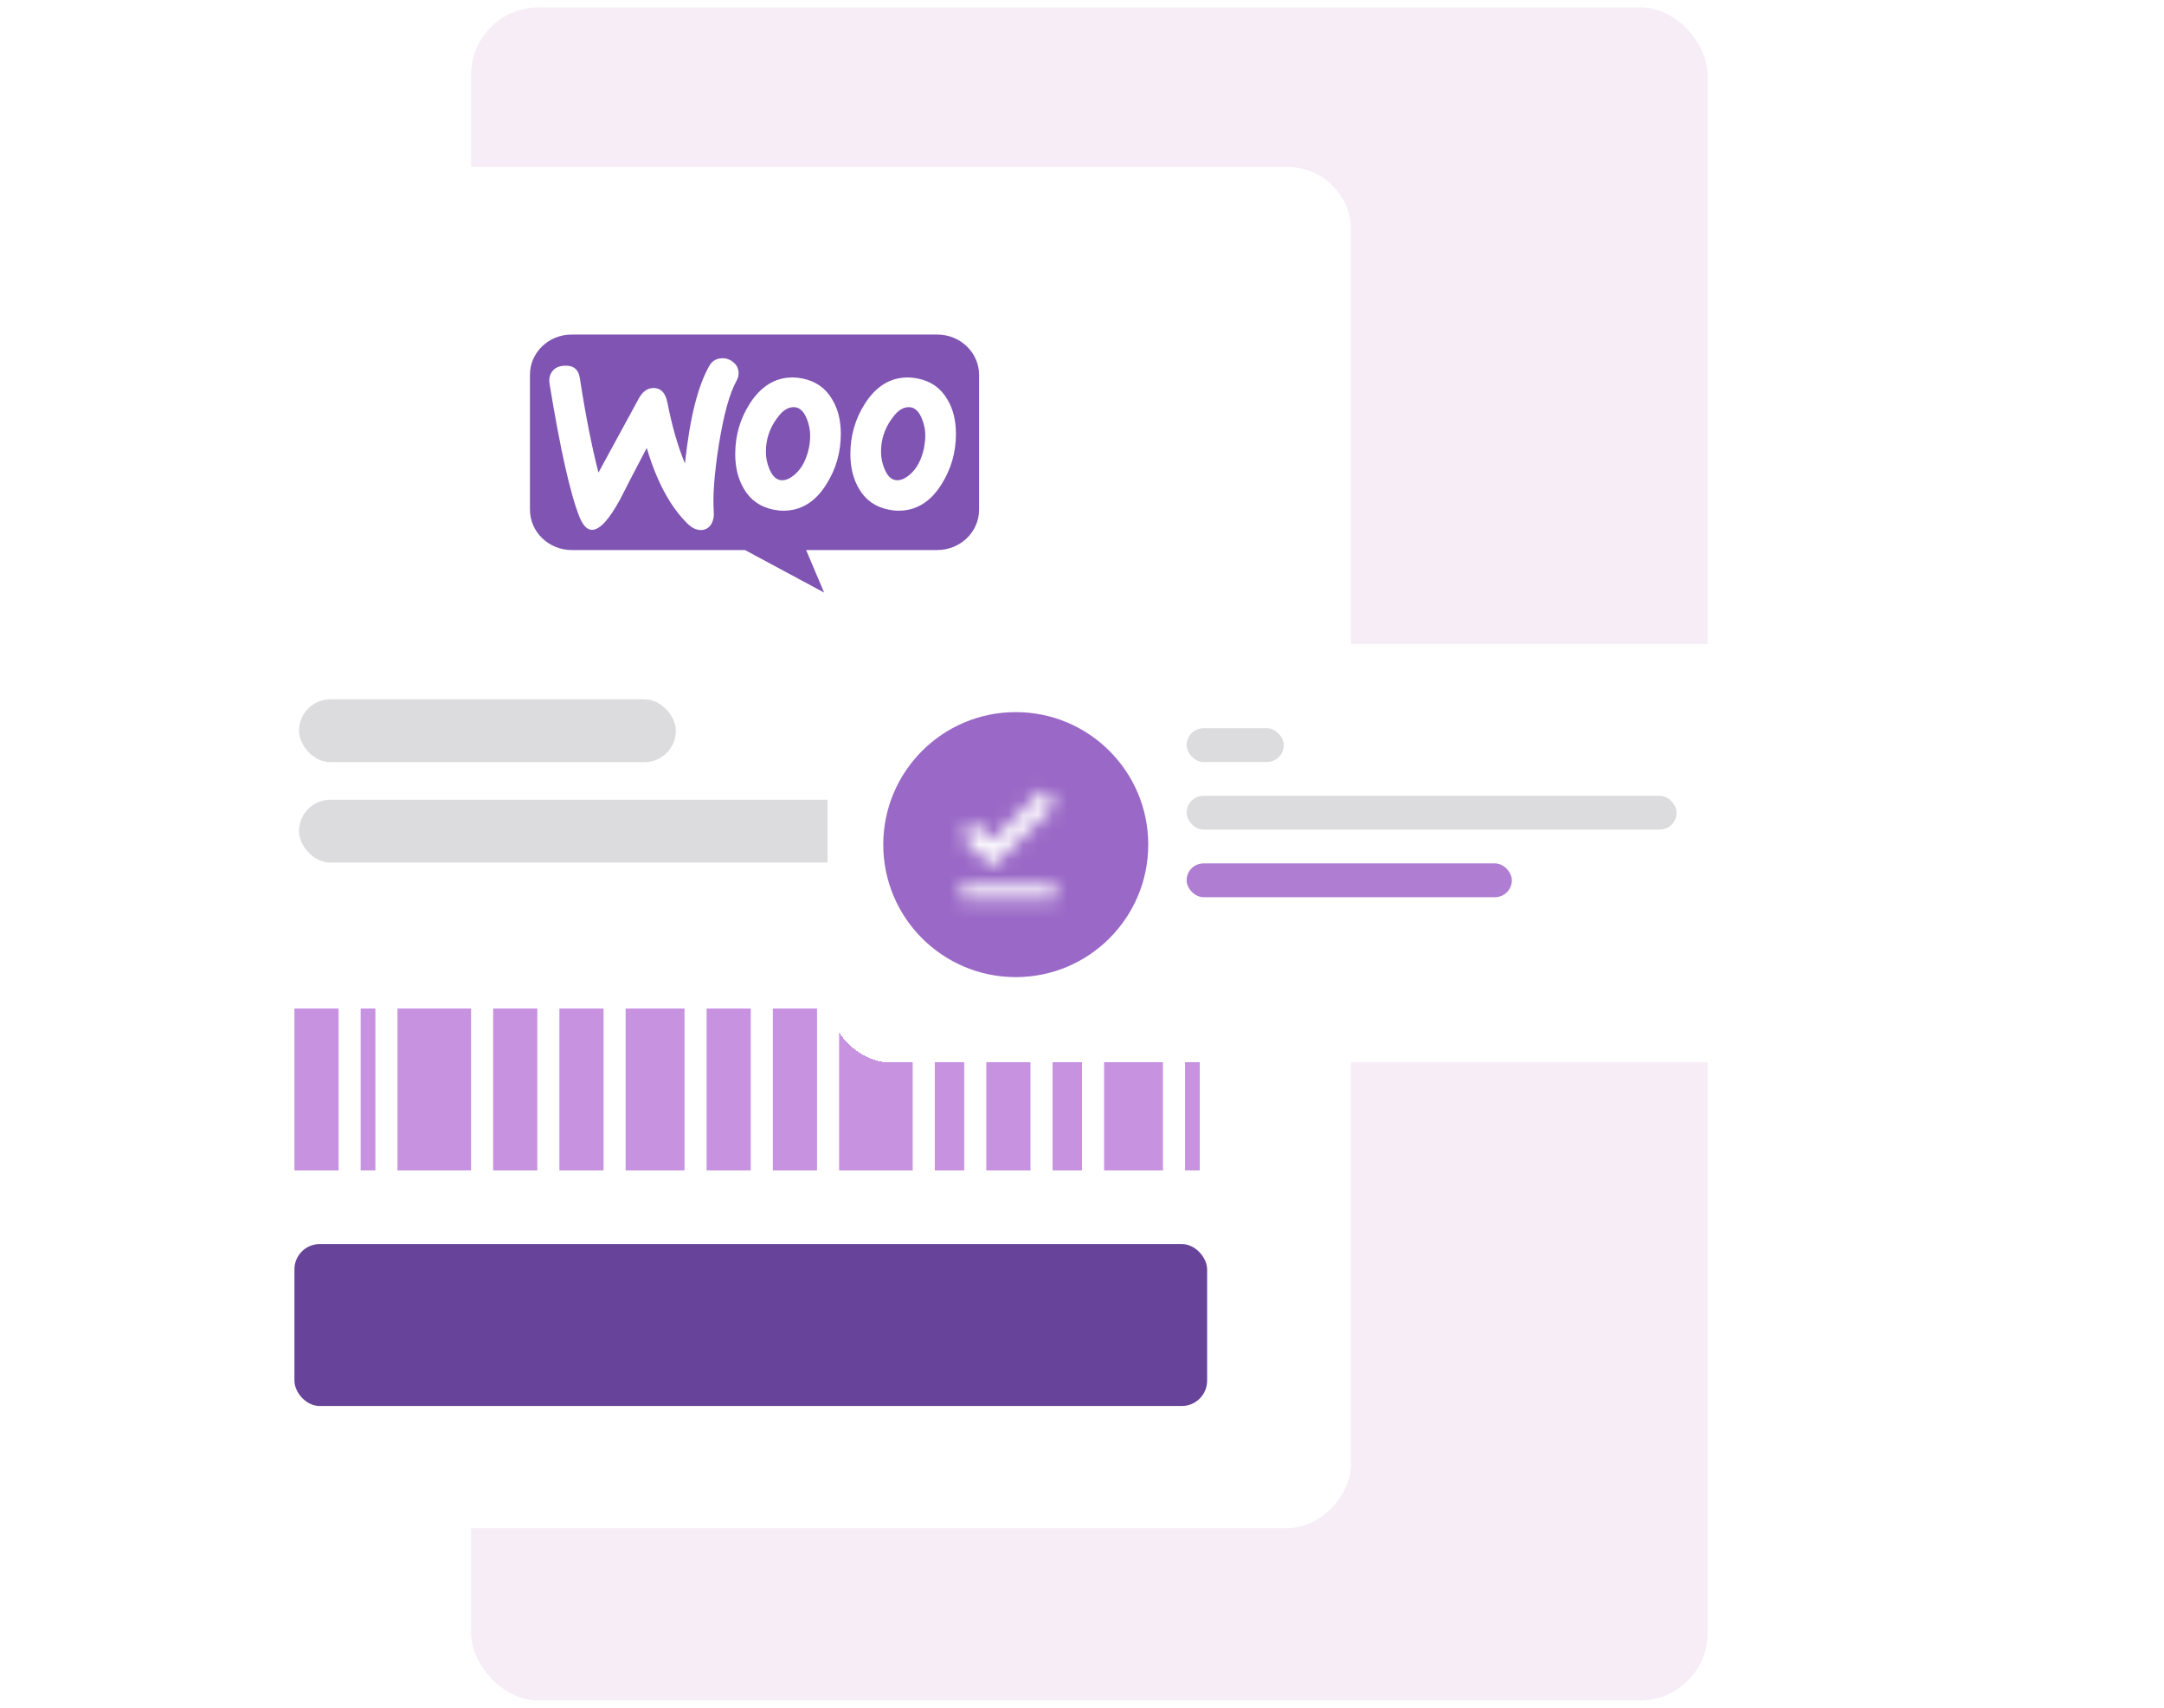 <svg width="147" height="116" viewBox="0 0 147 116" fill="none" xmlns="http://www.w3.org/2000/svg">
<rect x="32" y="0.5" width="84" height="115" rx="4.591" fill="#F7EDF7"/>
<g filter="url(#filter0_d_4001_341341)">
<rect width="81.778" height="92.444" rx="4.304" transform="matrix(-1 0 0 1 91.777 11.344)" fill="white"/>
</g>
<path fill-rule="evenodd" clip-rule="evenodd" d="M63.665 22.723H38.831C37.26 22.723 35.988 23.962 36 25.467V34.616C36 36.133 37.272 37.36 38.844 37.36H50.606L55.982 40.249L54.759 37.36H63.665C65.236 37.36 66.509 36.133 66.509 34.616V25.467C66.509 23.951 65.236 22.723 63.665 22.723ZM38.308 24.842C37.959 24.866 37.697 24.986 37.523 25.215C37.348 25.431 37.285 25.708 37.323 26.021C38.059 30.535 38.745 33.581 39.381 35.158C39.63 35.736 39.917 36.013 40.254 35.988C40.778 35.952 41.401 35.254 42.137 33.894C42.524 33.123 43.123 31.968 43.934 30.427C44.607 32.702 45.53 34.411 46.69 35.555C47.014 35.88 47.351 36.025 47.675 36.001C47.962 35.976 48.187 35.832 48.336 35.567C48.461 35.338 48.511 35.074 48.486 34.773C48.411 33.677 48.523 32.148 48.835 30.186C49.16 28.164 49.559 26.707 50.045 25.841C50.145 25.66 50.182 25.48 50.17 25.263C50.145 24.986 50.02 24.757 49.783 24.577C49.546 24.396 49.284 24.312 48.997 24.336C48.636 24.36 48.361 24.529 48.174 24.866C47.401 26.226 46.852 28.429 46.528 31.486C46.054 30.331 45.655 28.971 45.343 27.369C45.206 26.659 44.869 26.322 44.32 26.358C43.946 26.382 43.634 26.623 43.385 27.081L40.653 32.1C40.204 30.355 39.78 28.224 39.393 25.708C39.306 25.082 38.944 24.794 38.308 24.842ZM62.343 25.709C63.229 25.89 63.89 26.347 64.339 27.105C64.738 27.755 64.937 28.538 64.937 29.477C64.937 30.717 64.613 31.848 63.965 32.883C63.216 34.087 62.243 34.689 61.033 34.689C60.821 34.689 60.597 34.665 60.36 34.617C59.474 34.436 58.813 33.979 58.364 33.22C57.965 32.558 57.766 31.764 57.766 30.837C57.766 29.597 58.09 28.466 58.739 27.442C59.499 26.239 60.472 25.637 61.67 25.637C61.882 25.637 62.106 25.661 62.343 25.709ZM61.819 32.221C62.281 31.824 62.593 31.234 62.767 30.44C62.817 30.163 62.855 29.862 62.855 29.549C62.855 29.2 62.78 28.827 62.63 28.453C62.443 27.984 62.193 27.731 61.894 27.671C61.445 27.587 61.008 27.828 60.597 28.417C60.26 28.875 60.048 29.356 59.936 29.85C59.873 30.127 59.849 30.428 59.849 30.729C59.849 31.078 59.923 31.451 60.073 31.824C60.26 32.294 60.51 32.546 60.809 32.606C61.121 32.667 61.458 32.534 61.819 32.221ZM56.517 27.105C56.068 26.347 55.395 25.89 54.522 25.709C54.285 25.661 54.06 25.637 53.848 25.637C52.651 25.637 51.678 26.239 50.917 27.442C50.269 28.466 49.944 29.597 49.944 30.837C49.944 31.764 50.144 32.558 50.543 33.22C50.992 33.979 51.653 34.436 52.539 34.617C52.776 34.665 53 34.689 53.212 34.689C54.422 34.689 55.395 34.087 56.143 32.883C56.792 31.848 57.116 30.717 57.116 29.477C57.116 28.538 56.917 27.755 56.517 27.105ZM54.946 30.44C54.771 31.234 54.459 31.824 53.998 32.221C53.636 32.534 53.3 32.667 52.988 32.606C52.688 32.546 52.439 32.294 52.252 31.824C52.102 31.451 52.027 31.078 52.027 30.729C52.027 30.428 52.052 30.127 52.115 29.85C52.227 29.356 52.439 28.875 52.776 28.417C53.187 27.828 53.624 27.587 54.073 27.671C54.372 27.731 54.622 27.984 54.809 28.453C54.958 28.827 55.033 29.2 55.033 29.549C55.033 29.862 55.008 30.163 54.946 30.44Z" fill="#7F54B3"/>
<rect x="20" y="68.5" width="3" height="11" fill="#C792E0"/>
<rect x="24.5" y="68.5" width="1" height="11" fill="#C792E0"/>
<rect x="27" y="68.5" width="5" height="11" fill="#C792E0"/>
<rect x="33.5" y="68.5" width="3" height="11" fill="#C792E0"/>
<rect x="38" y="68.5" width="3" height="11" fill="#C792E0"/>
<rect x="42.5" y="68.5" width="4" height="11" fill="#C792E0"/>
<rect x="48" y="68.5" width="3" height="11" fill="#C792E0"/>
<rect x="52.5" y="68.5" width="3" height="11" fill="#C792E0"/>
<rect x="57" y="68.5" width="5" height="11" fill="#C792E0"/>
<rect x="63.5" y="68.5" width="2" height="11" fill="#C792E0"/>
<rect x="67" y="68.5" width="3" height="11" fill="#C792E0"/>
<rect x="71.5" y="68.5" width="2" height="11" fill="#C792E0"/>
<rect x="75" y="68.5" width="4" height="11" fill="#C792E0"/>
<rect x="80.5" y="68.5" width="1" height="11" fill="#C792E0"/>
<rect x="20" y="84.5" width="62" height="11" rx="1.721" fill="#674399"/>
<rect x="20.311" y="47.5" width="25.6" height="4.267" rx="2.133" fill="#DCDCDE"/>
<rect x="20.311" y="54.32" width="61.156" height="4.267" rx="2.133" fill="#DCDCDE"/>
<g filter="url(#filter1_d_4001_341341)">
<rect x="56.222" y="40.855" width="81.422" height="28.444" rx="4.304" fill="white" shape-rendering="crispEdges"/>
<rect x="80.608" y="46.594" width="6.599" height="2.295" rx="1.148" fill="#DCDCDE"/>
<rect x="80.608" y="51.184" width="33.281" height="2.295" rx="1.148" fill="#DCDCDE"/>
<rect x="80.608" y="55.775" width="22.092" height="2.295" rx="1.148" fill="#AF7DD1"/>
<circle cx="69" cy="54.5" r="9" fill="#9A69C7"/>
<mask id="mask0_4001_341341" style="mask-type:luminance" maskUnits="userSpaceOnUse" x="65" y="50" width="7" height="9">
<path fill-rule="evenodd" clip-rule="evenodd" d="M65.292 53.905L67.4 56.013L71.709 51.751L70.792 50.834L67.4 54.226L66.209 53.034L65.292 53.905ZM71.709 57.251H65.292V58.167H71.709V57.251Z" fill="white"/>
</mask>
<g mask="url(#mask0_4001_341341)">
<rect x="63" y="49" width="11" height="11" fill="white"/>
</g>
</g>
<defs>
<filter id="filter0_d_4001_341341" x="0.819" y="2.163" width="100.139" height="110.807" filterUnits="userSpaceOnUse" color-interpolation-filters="sRGB">
<feFlood flood-opacity="0" result="BackgroundImageFix"/>
<feColorMatrix in="SourceAlpha" type="matrix" values="0 0 0 0 0 0 0 0 0 0 0 0 0 0 0 0 0 0 127 0" result="hardAlpha"/>
<feOffset/>
<feGaussianBlur stdDeviation="4.591"/>
<feColorMatrix type="matrix" values="0 0 0 0 0 0 0 0 0 0 0 0 0 0 0 0 0 0 0.1 0"/>
<feBlend mode="normal" in2="BackgroundImageFix" result="effect1_dropShadow_4001_341341"/>
<feBlend mode="normal" in="SourceGraphic" in2="effect1_dropShadow_4001_341341" result="shape"/>
</filter>
<filter id="filter1_d_4001_341341" x="47.041" y="34.544" width="99.784" height="46.807" filterUnits="userSpaceOnUse" color-interpolation-filters="sRGB">
<feFlood flood-opacity="0" result="BackgroundImageFix"/>
<feColorMatrix in="SourceAlpha" type="matrix" values="0 0 0 0 0 0 0 0 0 0 0 0 0 0 0 0 0 0 127 0" result="hardAlpha"/>
<feOffset dy="2.869"/>
<feGaussianBlur stdDeviation="4.591"/>
<feComposite in2="hardAlpha" operator="out"/>
<feColorMatrix type="matrix" values="0 0 0 0 0 0 0 0 0 0 0 0 0 0 0 0 0 0 0.1 0"/>
<feBlend mode="normal" in2="BackgroundImageFix" result="effect1_dropShadow_4001_341341"/>
<feBlend mode="normal" in="SourceGraphic" in2="effect1_dropShadow_4001_341341" result="shape"/>
</filter>
</defs>
</svg>
